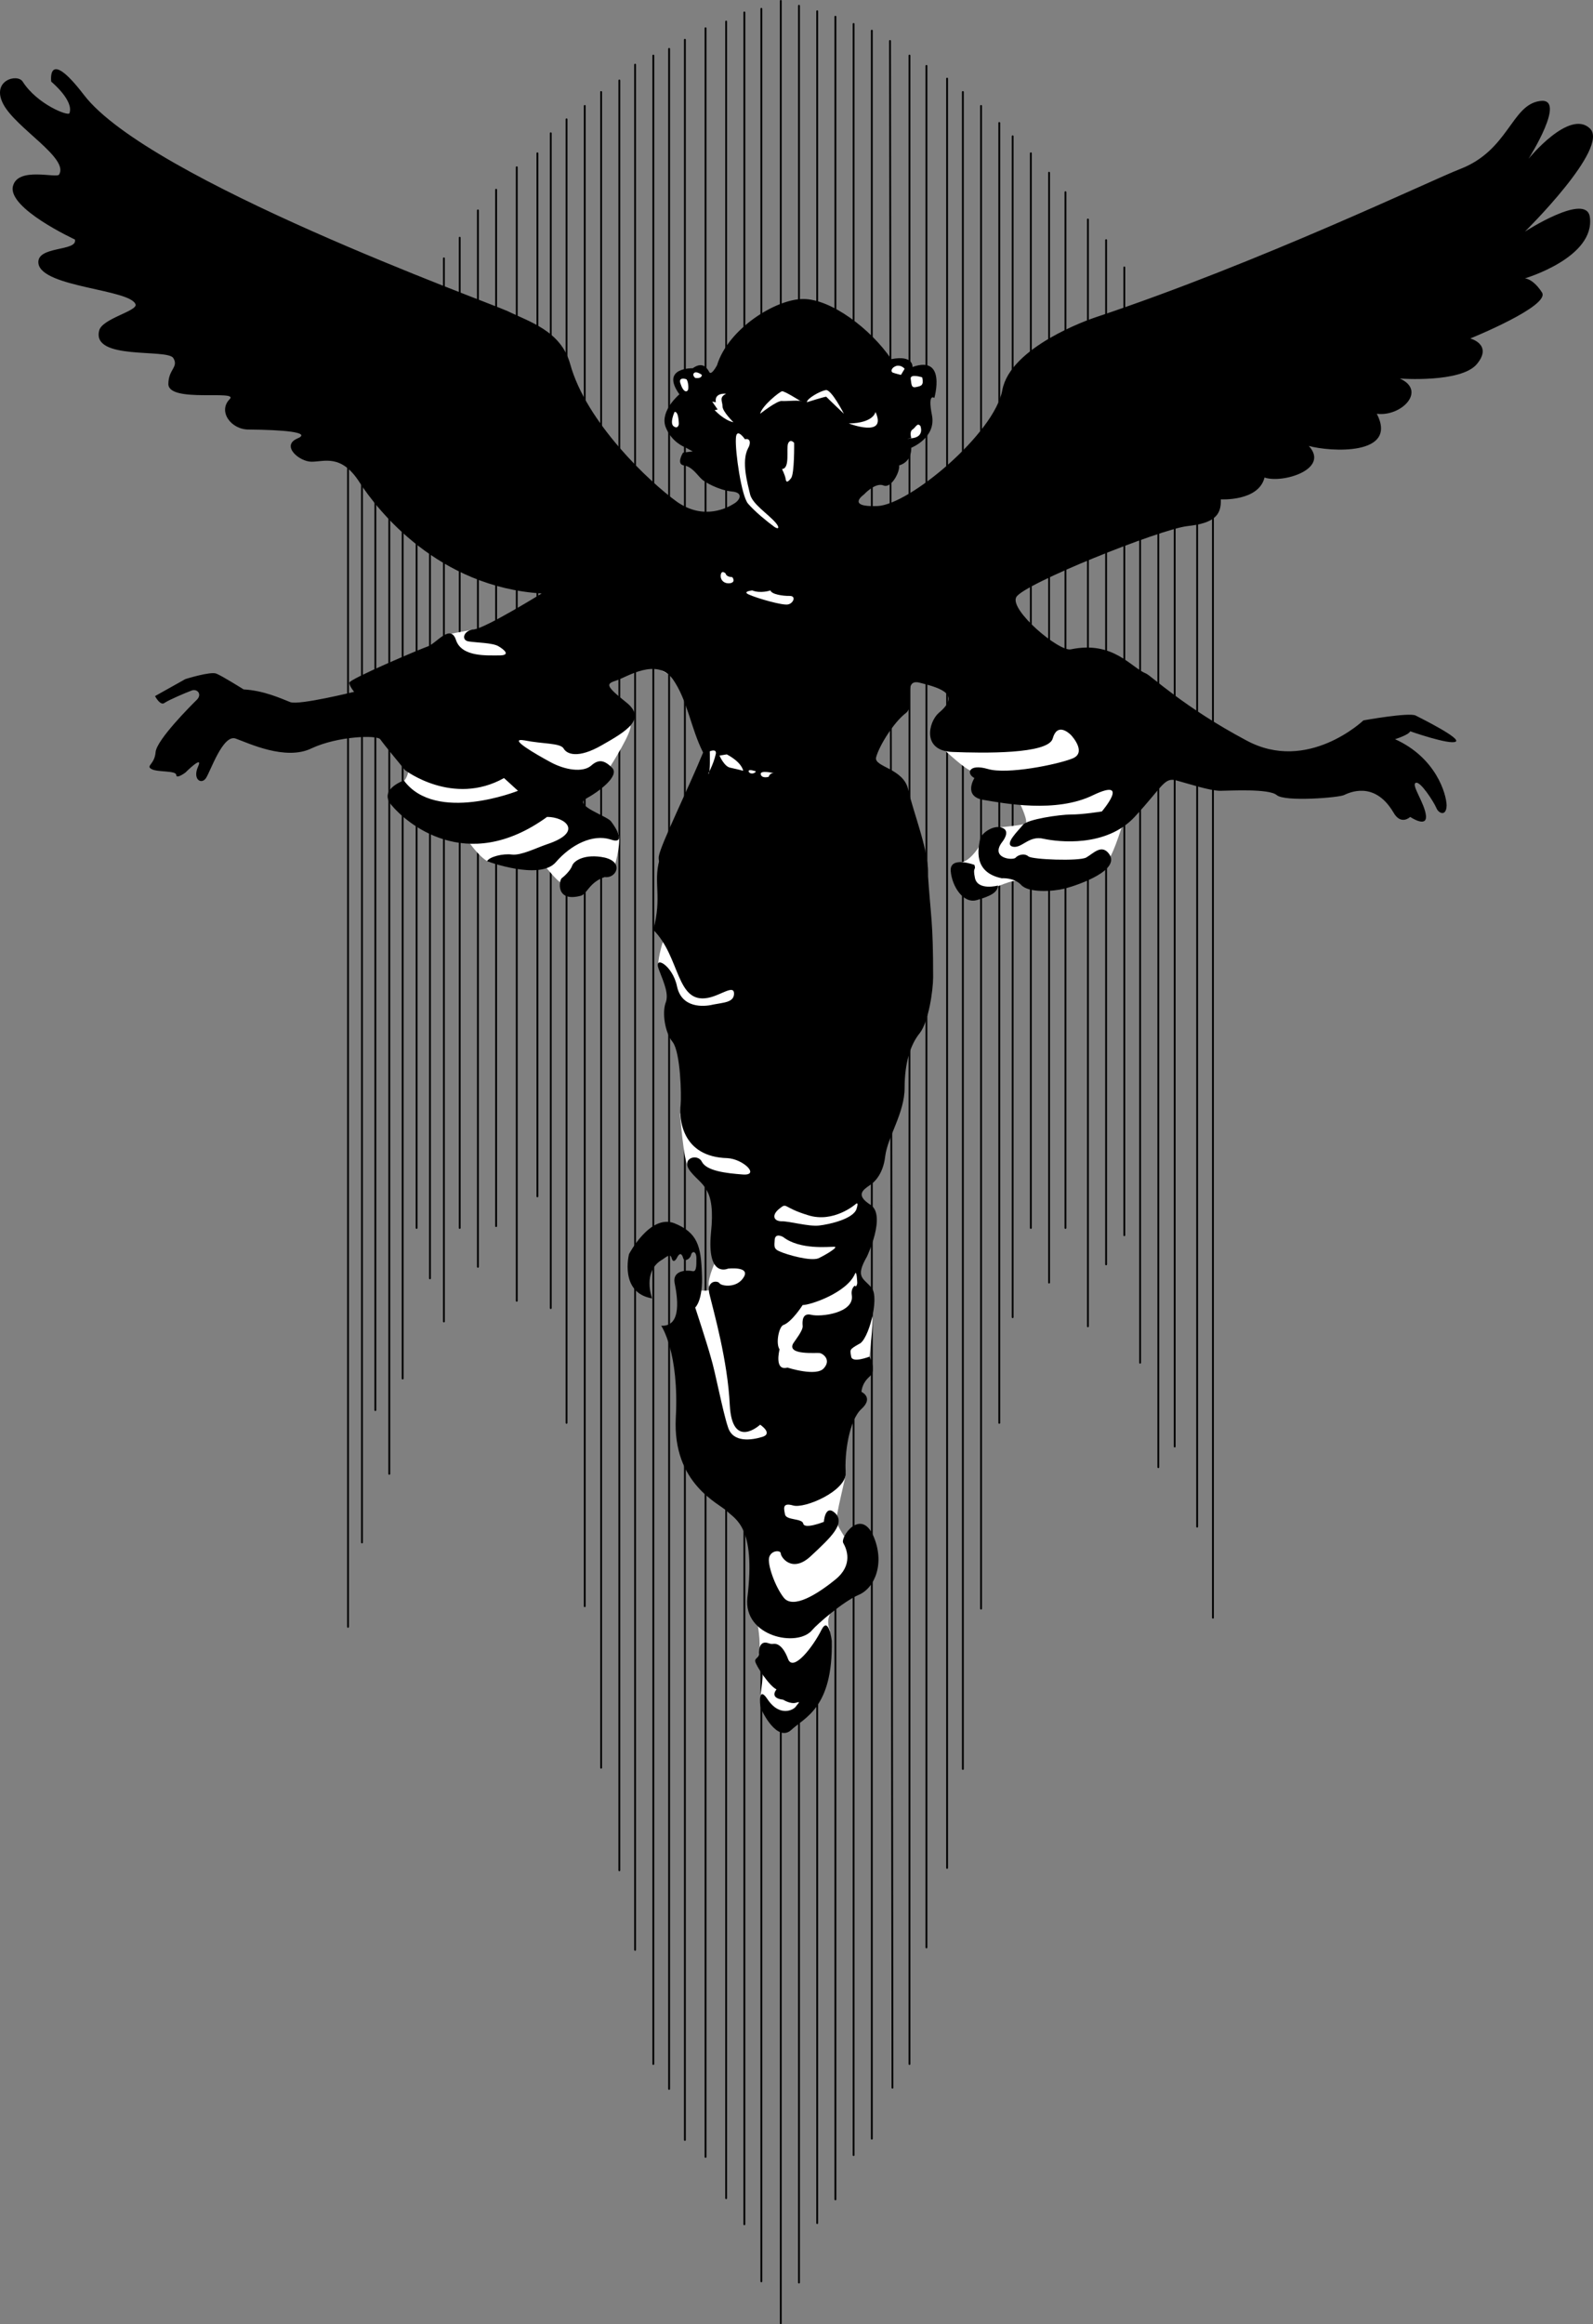 <svg xmlns="http://www.w3.org/2000/svg" width="262.458" height="382.8"><rect width="100%" height="100%" fill="#808080" stroke="none"/><path fill="none" stroke="#000" stroke-linecap="round" stroke-miterlimit="10" stroke-width=".3" d="M57.341 74.048v193.899m2.297-190.5v176.601m2.203-174v152.2M64.138 82.65v160.098m2.203-159v143.3m2.297-141v116.2M70.841 88.65v121.898m2.297-168V217.65m2.602-178.5v163.098m6-171v170.699m3.398-174.399v186.7m3.402-189v171.8m2.2-175.101v193.5M93.341 19.65v214.7m3-216.903v247.101M99.04 15.15v276m3-277.902v294.8m2.598-297.398v310.5m3-312v330.797M110.24 8.048v336m2.601-337.5v345.899M116.24 4.65v350.598m3.398-351.7v358.5m3-360V366.35m2.801-364.903v374.3M128.638.15v382.5m3-381.703v375m3-374.097v364.3m3-363.402v359.5m3-358.301v351m3-349.899v347.2m3-345.5.402 337.101M149.841 9.15v330.797m2.797-329.097v309.898m3.402-307.801V307.65m5.598-290.203v247.5m3-244.699v214.101m5.203-209.101v177M158.638 15.15v276.2m8.203-268.903v194.5m6-188.5v182.8M175.54 31.65v170.598m3.7-166.098v182.297m3-178.899v168.7m3-164.2v159.399m2.601-114.699v135.699m3-138.297v155.5m2.699-154.902v151.5m3.7-154.098v167.297m2.601-170.297v185.297M93.341 19.65v211.898M78.74 34.65v174"/><path fill="#fff" d="M78.841 103.548s-4.133.72-4.8.899c-.645.195-6.801 22.8-6.801 22.8s-.313 1.583-1.399 1.801l11.598 9.899s2.144 3.008 3.5 3.101c1.27.094 9.101.899 9.101.899s1.543 1.914 2.301 2.402c.742.45 9-3 9-3s1.211-4.144.399-5.3c-.875-1.094-8.5-6.2-8.5-6.2l7.3-4.601s3.793-5.95 3.301-6.801c-.445-.836-4.902-3.2-4.902-3.2l1.601-10.5 17.7 9.801.199 23.2-9.301 16.601s-.961 3.2-.598 3.899c.387.613 7.598 17.601 7.598 17.601l-4.098 6.598s.637 8.101 1.301 8.5c0 0 6.742 5.695 4.098 11l.3 5.101s-1.5 3.375-.8 4c.613.688-1.399.5-1.399.5s-3.8 2.157-3 5.899c.887 3.758 8.301 23.101 8.301 23.101s4.68 17.032 4.797 17.899c.07.82-.398 6.8-.398 6.8l-.399 1.403s.774 4.148-.101 5.398l1 2.7-.5 4 2.3 2.699s3.23 1.164 4.5-1.2c1.356-2.324 4.7-12.699 4.7-12.699s-.72-1.437.101-2.898c0 0 3.961-9.04 3.297-10.602-.648-1.625-2.148-3.5-2.297-4.398-.226-.977 1.555-7.352 1.5-8.102-.133-.75-.601-9.3-.601-9.3s.843-5.137.8-5.5c.043-.387 3.7-4.301 3.7-4.301s.656-5.555.5-6.598c-.97-1.3-5.657-18.363-3.801-22.3 1.894-3.938-.356-31.313-.399-32.5-.144-1.25-.52-43.813-.3-44.102.156-.274 12.8-9.098 12.8-9.098l8.899 6.2-5.2 8.601s3.438 3.21 4.301 3.297c.825.101 8.098 5.601 8.098 5.601s1.352 2.844.8 3.102c-.573.305-5.097.7-5.097.7l-2.601 3.198s-1.5 2.407-3 2.5c0 0 2.343 4.875 3.601 4.801 1.18-.113 4.18-1.8 5.7-1.8 1.48 0 14.5-4.899 14.5-4.899s-.27 5.46 2.8-4c3.117-9.477 7.297-10.8 7.297-10.8l-8.098-16.7s-4.332-1.57-6-1.5c0 0-13.476 6.242-18.101-10.8 0 0-79.512 8.76-81.098 7.198"/><path d="M108.54 141.048c.325-1.992 4.895-11.21 7.301-17.101-2.039-4.024-2.539-8.586-5-12.098-2.613-3.59-7.539-.363-9.203.2-1.711.562-2.086.75 1.5 3.601 3.539 2.773-.023 4.836-4 7.098-3.898 2.238-5.773 1.488-6.297.5-.601-.887-3.414-.7-6.402-1.301-3.012-.524 1.863 2.289 4.3 3.601 2.438 1.313 5.25 1.688 6.602.602 1.274-1.164 2.211-.977 3.5.297 1.336 1.351-2.226 3.976-4.3 5.101-2.051 1.125 3.386 2.813 4.097 3.7.789.988 2.664 3.988-.098 3-2.863-.887-6.425.8-9 3.8-2.675 3-11.3-.199-11.3-.199.375-.738 2.625-1.3 4.101-1.101 1.524.175 3.98-1.082 5.797-1.7 6.039-2 3.039-4.5 0-4.5-13.461 9.75-23.398.75-25.598-1.898-2.3-2.602 2-4.102 2-4.102 5.262 7.125 18.801 1.7 18.801 1.7l-2.3-2.098c-8.426 4.71-16.301-1.3-16.301-1.3s-3.563-4.302-4.102-5.102c-.586-.7-6.961-.512-11.297 1.5-4.289 2.113-10.476-.887-12.5-1.598-2.101-.79-4.164 5.398-4.902 6.5-.762 1.148-2.262.21-1.301-1.902.914-2.012-2.098 1-2.098 1s-1.488 1.113-1.5.402c.012-.79-3.175-.414-4.101-1-.95-.54.55-.727.699-2.8.227-2.052 5.852-7.677 6.8-8.602.927-.95-.011-1.887-.898-1.5-.988.363-3.613 1.488-4.402 2-.711.613-1.598-1.098-1.598-1.098l5-2.8s4.137-1.302 5.098-.903c.914.351 4.5 2.601 4.5 2.601 3.352.188 6.164 1.5 7.703 2.102 1.461.523 10.5-1.703 10.5-1.703s-.789-.961-.8-1.5c.011-.586 11.449-5.461 13-6 1.449-.586 3.699-3.774 4.597-1 .977 2.851 5.289 2.476 7.203 2.5 1.836-.024.711-.961-.203-1.5-.961-.586-3.586-.586-4.898-.797-1.313-.164-.938-1.852.898-2 1.914-.227 11.102-5.902 11.102-5.902-17.063-1.075-27-13.637-30-18.301-3-4.711-5.813-3.399-7.899-3.399-2.047 0-5.039-2.625-2.402-3.8 2.613-1.075-2.438-1.45-7.899-1.5-2.988.05-5.175-3.012-3.199-5 1.613-1.602-10.101.672-10.101-2.5 0-2.45 1.75-2.762.8-4.301-1.11-1.55-13.46.433-12.199-4.5.461-1.961 6.285-3.203 6-4.297-.812-2.52-15.32-2.793-16-6.703-.476-3.024 6.524-1.961 6-4 0 0-11.164-5.149-10.203-8.797.82-3.246 7.227-1.227 7.602-1.902C11.4 26.033 2.615 21.11.54 17.15c-2.05-3.914 2.336-5.09 3.2-3.703 2.375 3.726 7.5 5.726 7.699 5.203.781-2.09-3-5.203-3-5.203S7.677 7.61 13.84 15.65c10.707 13.945 66.211 33.96 69.797 35.598 3.539 1.738 8.789 3.238 10.3 8.699 2.66 9.664 13.114 19.476 17.602 22.703 4.512 3.148 8.45.898 9.399.297.926-.524 1.676-1.836-.399-2-2.05-.211-4.488-1.524-5-2.098-.613-.55-1.55-2.05-2.902-2.199-1.273-.227-.098-2.102-.098-2.102l1.598-.199-1.297-.699s-2.226-.79-3.203-3.402c-.898-2.637 2.3-5.301 2.3-5.301-3.198-4.461 2.2-4.297 2.2-4.297 1.539-1.102 2.289-.164 2.703.598.336.738 1.297-1.098 1.297-1.098 1.852-6.04 9.727-10.914 14.203-10.902 4.524-.012 11.086 4.863 14.5 9.902 3.711-.727 3.5 1.297 3.5 1.297 5.649-2.024 3.598 5.101 3.598 5.101s-1.137-.937-.399 2.801c.762 3.762-3.402 5.399-3.402 5.399.04 2.488-2 2.902-2 2.902.164 1.086-1.336 3.898-2.598 3.297-1.363-.524-3.199 1.5-3.199 1.5s-3.039 2.101 2.2 1.902c5.261-.176 19.324-11.988 20.597-19.101 1.352-7.137 14.289-11.637 15.402-12 27.157-9.063 55.137-22.512 60-24.399 7.992-3.058 8.45-10.488 13.098-11.199 4.727-.79-1.797 9.5-1.797 9.5s6.711-8.227 10.098-5c3.363 3.148-10.7 17-10.7 17s10.126-6.54 10.7-2.402c.902 6.687-10.7 10.101-10.7 10.101s1.313.012 2.801 2.301c1.512 2.21-11.8 7.598-11.8 7.598s3.75.988 1.101 4.199c-2.601 3.164-12.703 2.402-12.703 2.402 4.477 2.012.227 6.324-3.797 5.801 3.586 6.969-7.726 6.273-11.203 5.297 3.512 3.844-4.336 6.226-7.297 5.203-.976 3.96-7.203 3.598-7.203 3.598.102 2.55-1.023 3.925-5.5 4.402-4.523.523-27.023 9.523-28.2 11.7-1.152 2.109 7.075 9.046 9 8.597 6.989-1.461 9.864 2.976 12.403 4 .738.289 6.336 5.601 16.5 11 10.086 5.476 19.297-3.297 19.297-3.297s7.477-1.352 8.602-.8c1.125.573 7.5 3.76 6.601 4.3-.976.586-7.5-1.703-7.5-1.703-.226.601-2.5 1.3-2.5 1.3 6.774 3.051 8.461 9.051 8.5 10.903-.039 1.898-1.351 1.336-1.703.398-.398-.937-2.648-4.5-3.398-4.101-.75.351 1.5 3.351 1.699 5.402.176 2.074-2.598.2-2.598.2s-1.539 1.5-2.8-.801c-3.153-5.262-7.364-3.137-8.102-2.801-.762.414-9.762 1.164-11.098 0-1.289-1.086-7.664-.711-9.3-.7-1.739-.011-5.114-1.136-7.2-1.699-2.039-.562-2.226.938-6.902 6-4.7 5.063-12.574 4.125-15 3.602-2.45-.602-3.574 1.648-5.098 1.297-1.476-.399.961-2.649 1.7-3.598.761-.926 6.011-1.676 7.898-1.699 1.863.023 5.101-.5 5.101-.5s4.825-5.664-1.402-2.703c-6.148 3.039-14.773 1.351-18.098.8-3.425-.574-1.5-3.597-1.5-3.597-1.363-.727-.988-2.414 2.2-1.5 3.187.96 11.437-.727 13.898-1.703 2.414-.899.164-3.524-.2-3.899-.386-.375-2.261-2.062-3 .602-.761 2.586-11.448 2.398-16.5 2.2-5.073-.177-3.976-4.895-2.3-6.403 3.539-2.961.852-4.024-3.098-5-2.965-.754-.652 3.8-2.3 5-2 1.539-4.375 5.351-4.899 7.3-.367 1.606 4.516 1.762 5.297 5.301.727 3.5 3.727 10.875 3.203 14.399-.476 3.476-45.351 4.601-44.3-3.399"/><path d="M108.638 141.65c-1.027 3.82.477 5.96-1 11.5 4.477 4.46 3.727 12.21 9 11.2 2.125-.4 4.289-2.24 4.3-.7-.011 1.46-1.698 1.46-3.398 1.797-1.675.414-5.238.601-6-3-.738-3.524-3.925-5.211-3-2.797.95 2.46 1.7 4.148 1.098 5.598-.523 1.55-.148 4.738 1.203 6.402 1.274 1.71 1.45 8.742 1.297 10.297-.273 2.289.164 8.601 7.703 8.8 2.61.141 5.399 2.864 2.598 2.7-2.824-.211-6.012-.586-6.801-2.098-.711-1.488-3.711-.55-1.797 1.7 1.836 2.25 4.086 2.53 3.297 10-.711 7.53 2.8 5.898 2.8 5.898s3.708-.43 2.602 1.402c-1.144 1.918-3.77 1.45-4 1-.332-.488-2.3-.488-1.601 2 .613 2.574 2.957 10.73 3.3 18.098.407 7.445 5 3.203 5 3.203s2.157 1.43.399 2c-1.805.555-4.898 1.023-5.7-1.602-.886-2.625-2.105-9.187-2.8-11.398-.617-2.29-2.598-8.3-2.598-8.3s1.325-1.114 1.098-5.602c-.148-4.512-.711-6.762-4.598-8.301-3.988-1.461-7.402 5.101-7.402 5.101s-1.648 6.375 3.8 7.301c0 0-1.698-4.488 1.7-6.402.539-.336 1.289-1.086 1.5-.297.164.71.539.71.902 0 .387-.79.762-.79 1 0 .137.71 1.075.336 1.301-.402.149-.762.899-.762.899.5 0 1.363 0 2.3-.7 2.101-.8-.176-3.238-.176-2.902 1.899.414 2.05 1.352 7.3-2.2 7.101 0 0 2.989 4.324 2.403 15.2-.539 10.874 7.149 14.062 8.5 15.398 1.274 1.289 4.715 2.492 3.297 14.203-.711 6.398 8.289 8.273 10.703 5.297.711-.871 5.086-4.711 7.7-5.797 2.636-1.164 4.324-5.29 2.3-9.8-2.101-4.49-5.476.386-4.902 1.3.55.96 1.676 3.586-1.301 6-3.023 2.46-6.961 4.898-8.5 3-1.461-1.852-2.773-5.602-2.398-6.703.375-1.149 1.875-1.149 1.898-.598-.023.574 1.852 3.387 5 .399 3.227-3.012 5.664-5.262 4-7-1.711-1.637-1.898 1.402-1.898 1.402s-3.188 1.273-3.399.297c-.164-.899-2.789-.524-3-1.5-.164-.899-.539-2.024 1.297-1.5 1.914.601 8.852-2.399 8.703-5.399-.226-3 .524-8.625 2.598-10.5 2.05-1.875 0-2.8 0-2.8s-.012-1.325 1.3-2.5c1.313-1.075 0-3.301 0-3.301s-2.812 1.101-3 0c-.187-1.149-.374-1.149 1.301-2.098 1.512-.55 3.387-7.488 2.098-9.199-1.336-1.664-2.836-1.664-.797-5.203 0 0 3.211-6.774.598-8.5-2.637-1.649-1.11-2.543-.2-3.2.563-.324 2.25-1.636 2.602-4.8.399-3.211 3.211-7.149 3.2-11.297.011-4.102.949-7.102 2.5-9 1.449-1.852 2.199-7.043 2.199-9.203 0-9.461-.375-9.524-.899-17.5-.234-4.117-43.637-4.004-44.203-1.797m-9 2.797c1.789.32 3.289-2.399 0-3.2-3.273-.699-5.148.52-5.398 1.403-.313.805-1.344 1.742-1.7 2-.394.305-1.097 3.973 3.098 2.898 1.102-.25 1.383-2.218 4-3.101m75.801 1.903c2.394-.645 9.203-3.032 7.3-5.7-1.25-1.695-2.562-.102-3.8.598-1.2.613-8.887.332-9.5-.2-.7-.593-1.73-.218-2.098.2-.383.52-4.32.144-2.203-2.598 0 0 1.445-1.758 0-2.3-1.367-.583-3.523.823-3.7 2-.198 1.26-1.23 5.292 3.602 6.3 0 0 2.012-.164 3.2 1.098 1.25 1.363 5.28 1.082 7.199.601m-14.899-3.902s-4.082-1.524-3.902 1c.195 2.539 2.07 5.445 4.3 4.8 2.27-.667 3.395-1.23 3.5-2.398 0 0-3.292.887-3.8-1.199-.43-2.04.227-1.195-.098-2.203"/><path d="M137.04 270.248s-.5-4.176-1.699-1.801c-1.383 2.789-4.664 7.008-5.5 4.8-.851-2.292-1.883-2.574-2.402-2.5-.606.114-.887-.261-1.5-.199-.7.125-.887.875-.899 1.7.012.863-.738.863-.601 1.402.05.586 2.3 4.055 3.5 4.598 0 0-1.293 1.425 1.101 1.699 0 0 1.168.758 2.098.5.945-.305.289.164 0 .601-.273.5-2.617 1.907-4.7-1.199-1.48-2.238-1.292.762-1.097 1.399.18.675 2.711 5.738 5 3.699 2.211-2.086 6.899-3.586 6.7-14.7"/><path fill="#fff" d="M139.04 68.15s-2.082-4.102-3-3.902c-.957.175-3.113 1.394-3.101 2 0 0 3.082-.98 3.199-.899.07.106 2.902 2.801 2.902 2.801m-7-2s-2.863-1.82-3.199-1.703c-.414.07-3.32 2.414-3.601 3.703 0 0 2.812-2.227 3.601-2.102.711.063 3.149-.218 3.2.102m-1.2 6.797s-.613-.77-1 .101c-.336.938.367 4.125-1 4.2 0 0 .477.957.598 1.601.066.668.347.621.902-.101.57-.778.5-5.801.5-5.801m-11.203-8.097s-1.992-.24-1.7 1.398l-.597-.098.899 1.297-.5.101s1.5 1.657 3.101 2c0 0-1.789-1.75-1.8-2.601.011-.836-.645-1.492.597-2.098m24.602 3.001s-.25 1.823-4.399 1.898c0 0 6.399 2.457 4.399-1.899m4.8-7.101s-.457-.637-1.3-.5c-.844.238-1.032.894-.7 1.101.418.168 1.399.399 1.399.399l.601-1m2.899 1.402s-1.95-.633-1.899.2c.137.855.043 1.605.899 1.398.832-.168 1.3-.262 1-1.598m-.301 8s.695 1.68-1.2 2c-1.855.242-.3 0-.3 0s-.336-1.07.203-1.402c.586-.418.774-1.168 1.297-.598m-36-8.402s-.898-.7-1.297-.301c-.351.351.2.8.2.8s1.042.208 1.097-.5m-2.598.7s-1.394-.461-.902.8c.445 1.364 1.008 1.364 1.203 1 .18-.386-.008-1.699-.3-1.8m-1.903 5.403s-.898 1.917-.098 2.398c.7.457.801-.399.801-.399s-.008-2.144-.703-2m11.602 4.501s-1.438-2.114-1.5-.102c-.125 2.113.906 9.425 2 10.699 1.156 1.351 3.113 2.922 4.3 3.8.7.505.98.223.301-.597-1.285-1.535-4.008-3.164-4.3-4.902-.333-1.47-1.442-5.2-.301-7.399.492-.804.406-1.738-.5-1.5m-3.2 22.098s-.675-.68-.8.3c-.063.895.687 1.458 1.601 1.301.961-.218.297-1 .297-1s-.93.032-1.098-.601m4.399 2.801s-1.793.175-.5.699c1.332.601 5.55 1.82 6.402 1.601.836-.156 1.399-1.375.297-1.398-1.148.023-3.023-.258-3.2-.902 0 0-1.605.55-3 0m-6.999 26.5s.113 3.52-.2 3.699c-.25.195.766-1.324 1.2-3.297.144-.914-1-.402-1-.402m2.801.5-1.2.199s.793 1.851 1.801 2c1.055.226 2.098.5 2.098.5s-.106-1.305-2.7-2.7m4.801 2.801s-1.27-.468-1.199 0c.117.47.961.47 1.2 0m2.999.302s-2.394-.583-2.199.198c.18.72 1.297.399 1.297.399s.195-.711.902-.598m13.399 71.001s-3.606 3.136-7.801 1.8c-4.242-1.29-3.398-2.133-4.7-1.102-1.323 1.032-1.042 2.063.302 2.102 1.28-.04 4.468.898 6.199.7 1.644-.177 5.75-1.09 6.199-2.802.414-1.312-.2-.699-.2-.699m-11.898 5.399s-1.27-.762-1.402.402c-.055 1.086-.242 1.555.902 2 1.106.492 4.95 1.617 6.301 1.098 1.274-.606 3.43-1.918 2.598-1.899-.856-.02-5.637.543-8.399-1.601m12.2 7.602s-.075-2.376-.399-1.5c-1.371 3.081-7.309 5.1-8.601 5.097 0 0-1.77 2.8-3.2 3.3-.707.301-1.27 3.02-.601 4 0 0-.95 3.614 1.3 3 0 0 4.782 1.551 6 .102 1.22-1.363-.093-2.394-.699-2.5-.52-.082-5.3.387-4.402-1.5.32-.55 1.727-2.238 1.602-3-.063-.738-.063-2.144 1.398-1.8 1.539.406 7.137-.278 6.703-3.2-.195-1.176.5-1.601.5-1.601s.242.425.399-.399"/></svg>

